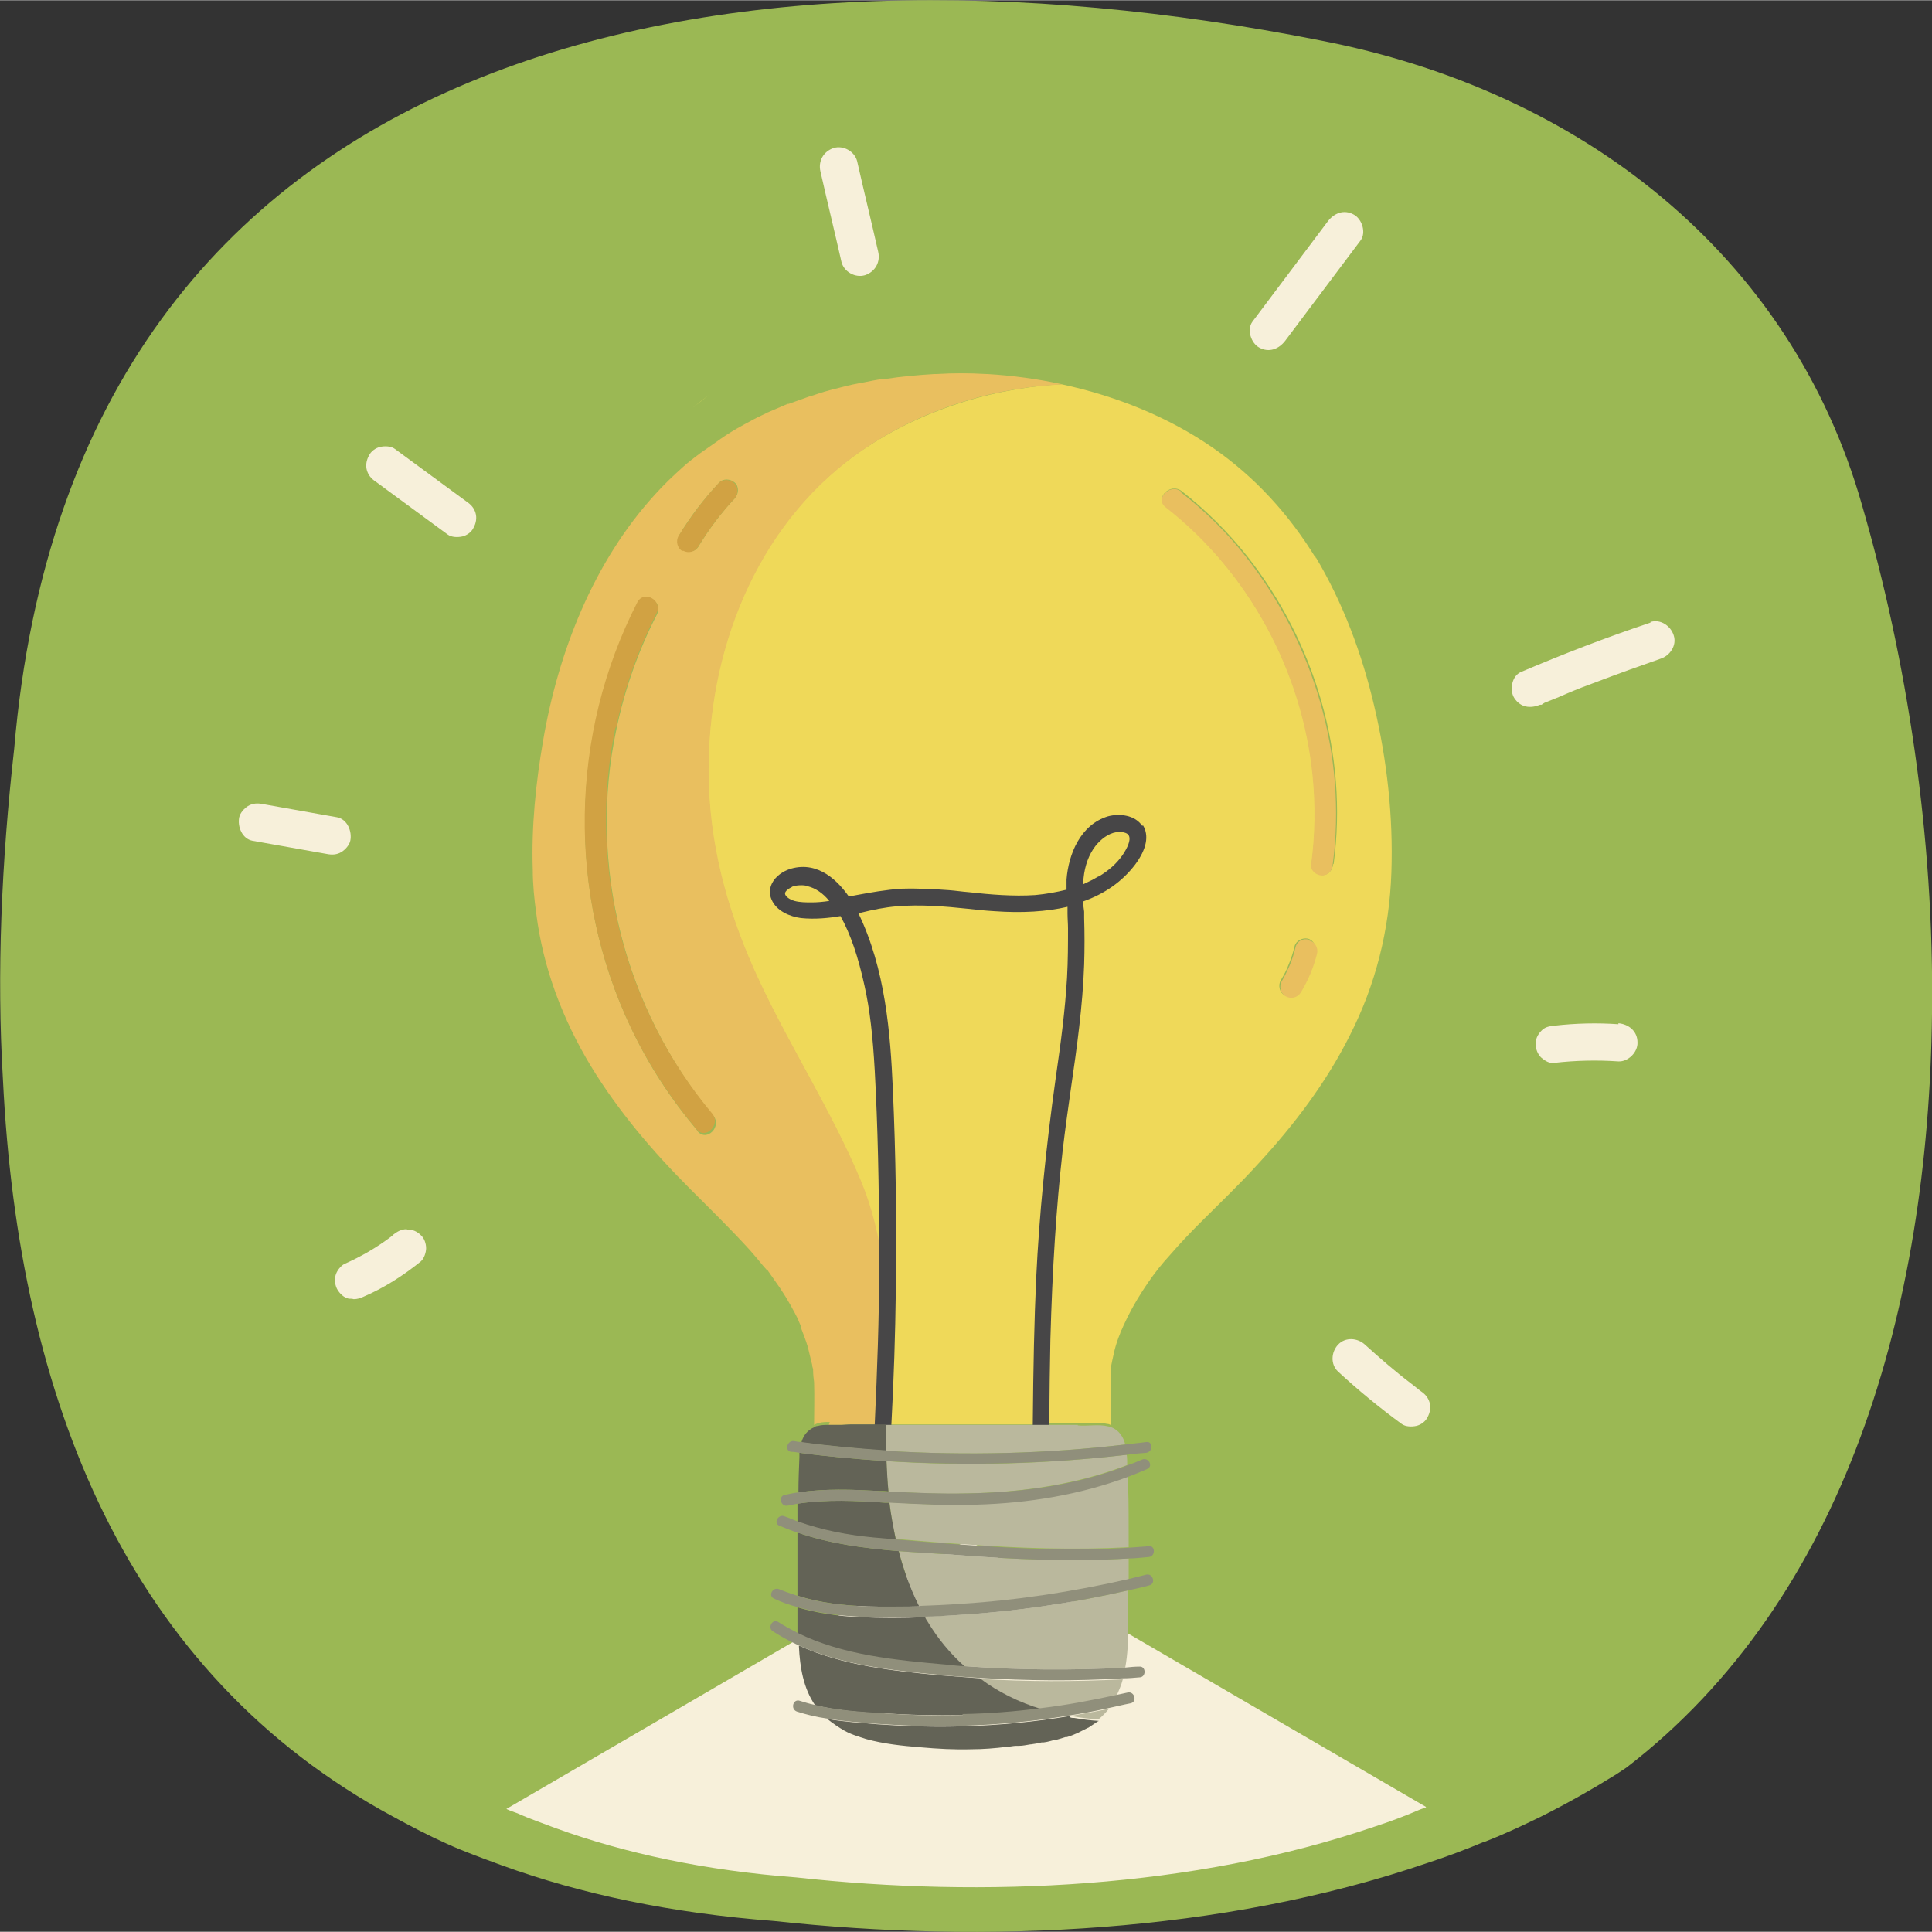 <?xml version="1.0" encoding="UTF-8"?>
<svg id="a" data-name="Layer_1" xmlns="http://www.w3.org/2000/svg" width=".55in" height=".55in" xmlns:xlink="http://www.w3.org/1999/xlink" viewBox="0 0 39.49 39.48">
  <rect x="0" y="0" width="39.49" height="39.48" fill="#333333" stroke="none"/>
  <defs>
    <linearGradient id="b" x1="10.34" y1="35.02" x2="29.14" y2="35.02" gradientUnits="userSpaceOnUse">
      <stop offset="0" stop-color="#f7f0da"/>
      <stop offset=".51" stop-color="#f7f0da"/>
      <stop offset="1" stop-color="#f7f0da"/>
    </linearGradient>
  </defs>
  <path d="M39.49,20.72c-.07,6.01-1.76,11.95-6.24,15.4l-.21.14c-.5.31-1.01.6-1.55.87-.37.18-.75.36-1.14.51h-.01c-.38.16-.78.31-1.18.44-4.19,1.43-9.02,1.65-13.34,1.18-2.1-.16-3.95-.55-5.57-1.14-.38-.14-.77-.28-1.12-.44-.38-.17-.74-.36-1.09-.55C2.61,34.2.38,28.61.06,22.06c-.13-2.17-.03-4.45.23-6.76C1.53.68,14.93-1.57,26.98.82c5.31,1.02,9.62,4.36,11.08,9.5.91,3.13,1.48,6.76,1.43,10.4Z" style="fill: #9bb854;"/>
  <path d="M29.14,36.94s-.08.03-.11.04c-.3.13-.62.25-.93.35-3.71,1.27-7.99,1.46-11.82,1.04-1.86-.14-3.5-.49-4.93-1.01-.26-.1-.53-.19-.77-.3-.08-.03-.15-.05-.23-.09l7.33-4.27,2.1-1.23,2.43,1.42,6.94,4.04Z" style="fill: url(#b);"/>
  <path d="M14.16,8.33c.11-.09.22-.18.34-.27-.11.09-.23.18-.34.27Z" style="fill: #f9e763;"/>
  <g>
    <path d="M14.77,8.97c.13-.08.25-.16.38-.23-.13.07-.26.15-.38.23Z" style="fill: #efd959;"/>
    <path d="M16.62,8.1c.14-.05.29-.09.43-.13-.15.04-.29.08-.43.13Z" style="fill: #efd959;"/>
    <path d="M14.39,9.23c.1-.07.2-.14.3-.21-.1.07-.2.14-.3.21Z" style="fill: #efd959;"/>
    <path d="M16.11,8.28c.14-.05.28-.1.42-.15-.14.05-.28.1-.42.15Z" style="fill: #efd959;"/>
    <path d="M15.67,8.47c.14-.07.28-.13.42-.18-.14.06-.28.12-.42.18Z" style="fill: #efd959;"/>
    <path d="M15.24,8.69c.11-.06.22-.12.33-.17-.11.05-.22.11-.33.17Z" style="fill: #efd959;"/>
    <path d="M17.07,7.96c.16-.04.32-.08.47-.11-.16.03-.32.07-.47.11Z" style="fill: #efd959;"/>
    <path d="M17.61,7.84c.15-.03.29-.06.44-.08-.15.02-.29.05-.44.08Z" style="fill: #efd959;"/>
    <polygon points="16.59 28.04 16.59 28.05 16.59 28.07 16.59 28.05 16.59 28.04" style="fill: #efd959;"/>
    <path d="M18.09,7.75c.33-.05.66-.08,1-.1-.33.02-.67.05-1,.1Z" style="fill: #efd959;"/>
    <path d="M20.15,7.65c-.34-.02-.68-.02-1.02,0,.34-.02.68-.01,1.02,0Z" style="fill: #efd959;"/>
    <path d="M26.9,11.41c-.55-.9-1.25-1.67-2.12-2.27-.9-.62-1.96-1.05-3.08-1.29-.13,0-.27.02-.4.03-1.43.15-2.85.67-4,1.55-2,1.55-2.91,4.15-2.82,6.63.05,1.4.44,2.72,1.03,3.98.64,1.37,1.47,2.65,2.06,4.05.25.6.39,1.2.47,1.8,0-.07,0-.13,0-.2,0-1.27-.01-2.55-.09-3.82-.03-.59-.09-1.18-.21-1.76-.11-.51-.27-1.04-.53-1.5-.28.05-.57.09-.85.05-.2-.02-.45-.12-.53-.32-.1-.24.13-.45.34-.51.48-.13.87.2,1.12.58.07-.01.15-.03.22-.04.3-.06.6-.12.91-.13.32-.02.64,0,.95.03.59.05,1.19.14,1.78.09.24-.02.49-.06.72-.13,0-.09,0-.18,0-.27.04-.5.27-1.06.79-1.21.2-.06.48-.03.6.16.15.23-.01.51-.15.7-.28.37-.66.6-1.08.74,0,.13.01.27.02.4.02.31.02.63,0,.94-.05,1.28-.29,2.54-.44,3.8-.15,1.28-.22,2.57-.25,3.86-.01.58-.02,1.15-.02,1.73h.59s.05,0,.08,0c.21.02.42-.03.62.02.03,0,.05.01.07.02,0-.26,0-.51,0-.77,0-.07,0-.14,0-.21,0-.03,0-.07,0-.1,0,0,0-.03,0-.05.02-.13.05-.26.08-.39.03-.12.07-.24.12-.36,0-.02.02-.05.03-.07,0,0,.02-.05.03-.07.03-.06.06-.13.09-.19.12-.24.26-.47.41-.69.16-.23.27-.37.47-.59.19-.22.39-.43.6-.64.4-.4.81-.79,1.19-1.21.73-.79,1.39-1.66,1.87-2.62.53-1.04.81-2.16.85-3.33.04-1.14-.09-2.3-.35-3.4-.25-1.07-.64-2.12-1.21-3.07ZM26.9,19.47c-.07.28-.18.55-.33.79-.06.11-.2.14-.31.08-.11-.06-.14-.21-.08-.31.06-.1.12-.21.16-.32.05-.12.09-.24.12-.37.03-.12.16-.18.27-.16.12.03.18.16.16.27ZM27.25,17.66c-.02.12-.09.22-.22.22-.11,0-.24-.1-.22-.22.08-.6.09-1.21.03-1.81-.21-2.14-1.32-4.17-3.01-5.5-.23-.18.09-.49.32-.32.5.39.95.84,1.34,1.33,1.39,1.76,2.07,4.06,1.77,6.29Z" style="fill: #efd959;"/>
    <path d="M16.53,18.01c-.12-.03-.26-.03-.37.02-.1.04-.22.14-.18.26.04.1.15.16.24.19.12.04.25.04.38.04.17,0,.34-.03.51-.05-.14-.21-.33-.39-.58-.45Z" style="fill: #efd959;"/>
    <path d="M22.99,17.53c.13-.18.31-.52-.01-.61-.23-.06-.46.08-.61.24-.17.18-.26.42-.3.67-.02.12-.03.24-.03.37.16-.06.31-.13.45-.22.19-.12.37-.27.5-.45Z" style="fill: #efd959;"/>
    <path d="M20.16,7.65c.52.03,1.03.1,1.53.21-.5-.11-1.02-.18-1.53-.21Z" style="fill: #efd959;"/>
    <path d="M21.66,22.04c.1-.68.19-1.36.23-2.04.02-.34.03-.68.02-1.02,0-.18-.02-.37-.03-.55-.51.14-1.06.15-1.57.11-.67-.05-1.34-.16-2.02-.1-.3.02-.61.1-.91.16.01.02.02.04.03.06.55,1.12.67,2.39.72,3.61.06,1.38.08,2.76.06,4.13-.01.9-.04,1.81-.08,2.71h3.07c0-1,.02-1.99.07-2.99.07-1.37.21-2.73.4-4.08Z" style="fill: #efd959;"/>
    <path d="M16.94,29.12c.08,0,.15,0,.23,0,.08,0,.16-.01.23-.01.06,0,.11,0,.17,0,.06,0,.11,0,.17,0h.22c.05-1.07.08-2.14.09-3.22-.08-.61-.22-1.21-.47-1.8-.59-1.4-1.42-2.68-2.06-4.05-.59-1.26-.98-2.58-1.03-3.98-.09-2.48.82-5.07,2.82-6.63,1.15-.89,2.56-1.41,4-1.55.13-.01.27-.02.4-.03h0s0,0,0,0c-.5-.11-1.02-.18-1.53-.21,0,0-.01,0-.02,0-.34-.02-.68-.02-1.02,0-.01,0-.03,0-.04,0-.33.02-.67.05-1,.1-.02,0-.03,0-.05,0-.15.02-.29.05-.44.08-.02,0-.04,0-.06.01-.16.03-.32.07-.47.11,0,0,0,0-.01,0-.15.04-.29.08-.43.13-.03.01-.06.02-.1.03-.14.05-.28.1-.42.15,0,0-.01,0-.02,0-.14.06-.28.12-.42.18-.03.02-.06.03-.1.05-.11.05-.22.11-.33.17-.03.02-.06.03-.09.05-.13.07-.26.15-.38.23-.02.02-.05.03-.07.05-.1.07-.2.14-.3.21-.03.02-.07.05-.1.07-.12.09-.24.18-.35.28-.2.18-.39.36-.57.56-1.26,1.38-1.98,3.22-2.29,5.04-.15.87-.24,1.76-.21,2.64,0,.29.03.59.07.88.14,1.12.54,2.17,1.12,3.13.56.92,1.27,1.75,2.03,2.51.41.41.83.82,1.22,1.25.09.1.18.21.27.32.03.03.05.06.08.09h.01c.05.07.09.13.14.2.16.22.3.45.42.68.03.06.06.11.08.17.01.03.03.06.04.09h0s0,.03,0,.03c.05.13.1.26.14.39.03.12.06.24.09.37,0,.03.01.06.02.09h0s0,.03,0,.03c0,.08.01.16.02.24.01.29,0,.58,0,.87.03-.02.07-.03.1-.04.07-.02.15-.02.22-.02ZM13.88,10.94c.23-.39.51-.75.82-1.08.08-.09.23-.08.32,0,.09.08.08.23,0,.32-.07.08-.15.16-.22.25-.03.04-.07.08-.1.12l-.02.03s0,0,0,0c-.01.02-.03.03-.04.05-.13.17-.25.35-.36.53-.06.11-.2.14-.31.08-.11-.06-.14-.21-.08-.31ZM14.25,23.1c-.53-.63-.99-1.33-1.34-2.07-1.32-2.75-1.26-6,.13-8.71.13-.26.52-.03.39.23-.38.74-.66,1.53-.83,2.35-.59,2.77.16,5.72,1.98,7.9.18.22-.13.54-.32.32Z" style="fill: #e9bf5f;"/>
    <path d="M23.35,16.88c-.15-.23-.47-.26-.7-.2-.57.17-.81.78-.85,1.29,0,.07,0,.14,0,.21-.2.05-.42.09-.64.11-.45.03-.92-.01-1.37-.06-.13-.01-.26-.03-.39-.04-.28-.02-.62-.04-.97-.03-.32.02-.65.08-.92.13l-.16.03c-.21-.3-.61-.73-1.18-.57-.17.05-.32.16-.39.3-.05.1-.06.22-.01.33.1.24.38.35.6.38.29.03.57,0,.81-.04.21.38.36.83.49,1.42.11.49.17,1.03.21,1.74.06,1.1.09,2.32.09,3.81v.2c0,1.05-.04,2.13-.09,3.21v.09s.34,0,.34,0v-.08c.05-.93.08-1.85.09-2.71.02-1.42,0-2.82-.06-4.14-.05-1.14-.15-2.46-.71-3.61h.06c.24-.06.49-.11.73-.13.48-.04.98,0,1.45.05.18.02.37.04.55.05.56.04,1.06.01,1.49-.09,0,.05,0,.09,0,.14,0,.1.01.2.01.3,0,.32,0,.65-.02,1.01-.04.68-.13,1.35-.23,2.04-.21,1.5-.34,2.84-.4,4.09-.04.87-.06,1.82-.07,2.99v.09s.34,0,.34,0v-.09c0-.67.01-1.22.02-1.73.04-1.44.12-2.7.25-3.85.05-.43.11-.86.17-1.28.12-.82.24-1.68.27-2.53.01-.32.01-.64,0-.95v-.13c-.01-.07-.02-.14-.02-.21.45-.16.8-.41,1.06-.75.24-.32.29-.6.16-.81ZM22.45,17.91c-.1.06-.2.11-.31.16,0-.08.01-.15.02-.22h0c.04-.25.14-.47.28-.62.11-.12.27-.23.44-.23.03,0,.06,0,.09.01.09.02.1.06.11.08.03.08-.03.23-.14.39-.12.17-.28.31-.48.43ZM16.19,18.12c.05-.02.11-.03.18-.03.05,0,.09,0,.14.02.16.04.31.14.44.3-.13.02-.25.03-.36.03-.11,0-.24,0-.35-.03-.1-.03-.17-.08-.19-.13-.03-.08.13-.15.13-.15Z" style="fill: #474647;"/>
    <g>
      <path d="M21.55,35.55c-.07.02-.15.03-.22.05.08-.01.15-.03.22-.05Z" style="fill: #bab89d;"/>
      <path d="M21.95,35.08c.17.03.34.05.5.06.08-.06.15-.14.22-.22-.26.06-.53.1-.8.15.03,0,.05.01.08.01Z" style="fill: #bab89d;"/>
      <path d="M22.43,35.15c-.06.04-.11.09-.18.12.06-.04.12-.08.18-.12Z" style="fill: #bab89d;"/>
      <path d="M20.01,34.3c.38.28.81.49,1.26.63.52-.07,1.04-.16,1.55-.27.05-.11.1-.22.13-.34-.98.05-1.96.05-2.94-.01Z" style="fill: #bab89d;"/>
      <path d="M18.9,33.05s.03.06.05.09c.21.35.46.66.75.91,1.1.08,2.2.09,3.3.03.05-.27.06-.55.06-.83,0-.18,0-.44,0-.75-1.17.27-2.35.44-3.55.51-.21.01-.41.02-.62.03Z" style="fill: #bab89d;"/>
      <path d="M22.24,35.29c-.06.03-.12.07-.18.09.06-.03.12-.06.18-.09Z" style="fill: #bab89d;"/>
      <path d="M21.78,35.49c-.07.02-.13.04-.2.06.07-.02.14-.04.2-.06Z" style="fill: #bab89d;"/>
      <path d="M22.02,35.4c-.07.03-.14.06-.21.08.07-.02.14-.05.21-.08Z" style="fill: #bab89d;"/>
      <path d="M19.57,31.78c-.4-.03-.8-.05-1.2-.08.1.39.24.77.42,1.13.27,0,.54-.02.8-.04,1.17-.07,2.34-.25,3.48-.51,0-.14,0-.29,0-.43-1.17.07-2.33.02-3.5-.07Z" style="fill: #bab89d;"/>
      <path d="M18.12,29.86c0,.21.02.41.04.62.53.03,1.07.06,1.6.04,1.12-.02,2.24-.18,3.28-.58,0-.07,0-.14-.01-.21-1.63.19-3.28.24-4.92.13Z" style="fill: #bab89d;"/>
      <path d="M22.03,29.12s-.05,0-.08,0h-3.84v.04c0,.16,0,.33,0,.49,1.63.1,3.27.06,4.89-.13-.04-.16-.13-.29-.28-.35-.02,0-.05-.02-.07-.02-.2-.05-.42,0-.62-.02Z" style="fill: #bab89d;"/>
      <path d="M19.95,30.74c-.59.02-1.18,0-1.77-.04.03.25.07.51.13.75.47.04.93.08,1.4.11,1.12.08,2.24.12,3.36.06,0-.49,0-.95-.01-1.21,0-.08,0-.16,0-.25-.99.37-2.04.53-3.1.57Z" style="fill: #bab89d;"/>
      <path d="M17.4,29.11c.06,0,.11,0,.17,0-.06,0-.11,0-.17,0Z" style="fill: #bab89d;"/>
      <path d="M16.94,29.12c.08,0,.15,0,.23,0h0c-.07,0-.15,0-.23,0Z" style="fill: #bab89d;"/>
    </g>
    <path d="M18.31,31.46c-.05-.25-.1-.5-.13-.75-.03,0-.06,0-.09,0-.6-.04-1.2-.07-1.79.02,0,.1,0,.22,0,.37.5.18,1.02.28,1.55.33.15.01.31.03.46.04Z" style="fill: #636356;"/>
    <path d="M21.87,35.07c-.72.12-1.45.19-2.18.21-.58.02-1.17,0-1.75-.04-.34-.03-.69-.05-1.03-.11.11.09.23.17.35.24.09.05.19.09.29.12.05.02.1.03.15.05.36.1.74.14,1.12.17.34.03.68.05,1.03.04.24,0,.49-.02.73-.05.06,0,.13-.02.19-.02.02,0,.04,0,.06,0,.08,0,.16-.02.23-.03,0,0,0,0,.01,0,.07-.01.14-.02.22-.04.01,0,.03,0,.04,0,.08-.01.15-.03.22-.05,0,0,.02,0,.03,0,.07-.02.14-.04.2-.06.01,0,.02,0,.03,0,.07-.02.14-.05.21-.08.01,0,.02-.01.04-.02.06-.03.12-.06.18-.09,0,0,.01,0,.02-.01.06-.04.12-.08.18-.12,0,0,.01,0,.02-.01,0,0,0,0,0,0-.17-.01-.33-.03-.5-.06-.03,0-.05,0-.08-.01Z" style="fill: #636356;"/>
    <path d="M18,35.01c.56.04,1.12.05,1.69.04.53-.02,1.07-.06,1.6-.12-.46-.14-.89-.35-1.26-.63-.27-.02-.53-.04-.8-.06-.97-.09-2-.2-2.9-.61,0,0,0,.01,0,.02.02.42.09.85.33,1.2.44.11.9.14,1.35.17Z" style="fill: #636356;"/>
    <path d="M19.71,34.05c-.29-.26-.54-.56-.75-.91-.02-.03-.04-.06-.05-.09-.45.02-.9.02-1.34,0-.43-.02-.86-.08-1.27-.2,0,.21,0,.4,0,.54.93.46,2.03.56,3.05.65.12.01.24.02.36.03Z" style="fill: #636356;"/>
    <path d="M18.79,32.83c-.18-.36-.32-.74-.42-1.13-.71-.06-1.41-.15-2.07-.38,0,.39,0,.87,0,1.29.46.15.94.2,1.43.22.36.01.71.01,1.07,0Z" style="fill: #636356;"/>
    <path d="M18.11,29.64c0-.16,0-.33,0-.49v-.04h-.37c-.06,0-.11,0-.17,0-.06,0-.11,0-.17,0-.08,0-.15.01-.23.01h0c-.07,0-.15,0-.23,0-.08,0-.15,0-.22.02-.04,0-.07.02-.1.04-.01,0-.02.01-.04.02-.11.07-.17.17-.2.28.58.07,1.15.13,1.73.17Z" style="fill: #636356;"/>
    <path d="M17.96,30.47c.07,0,.14,0,.2.01-.02-.21-.03-.41-.04-.62-.59-.04-1.18-.09-1.78-.17,0,.03,0,.06,0,.09-.01.24-.02.48-.02.72.54-.08,1.09-.06,1.64-.03Z" style="fill: #636356;"/>
    <path d="M18.11,29.64c-.58-.04-1.16-.09-1.73-.17-.05,0-.1-.01-.15-.02-.14-.02-.2.2-.06.22.06,0,.11.01.17.02.59.08,1.18.13,1.78.17,1.64.1,3.28.06,4.92-.13.13-.02.26-.03.39-.04.14-.02.14-.24,0-.22-.14.02-.28.03-.42.05-1.62.19-3.26.23-4.89.13Z" style="fill: #908f7b;"/>
    <path d="M19.76,30.52c-.53.01-1.07-.01-1.6-.04-.07,0-.14,0-.2-.01-.55-.03-1.1-.05-1.64.03-.09.01-.18.03-.28.05-.14.03-.08.25.06.22.07-.01.14-.03.21-.04.59-.09,1.19-.06,1.79-.02.03,0,.06,0,.09,0,.59.03,1.18.06,1.77.04,1.06-.03,2.11-.2,3.1-.57.13-.05.26-.1.39-.16.13-.06.02-.25-.11-.19-.09.04-.19.08-.28.11-1.04.41-2.17.56-3.28.58Z" style="fill: #908f7b;"/>
    <path d="M19.71,31.57c-.47-.03-.93-.07-1.4-.11-.15-.01-.31-.03-.46-.04-.53-.05-1.05-.15-1.55-.33-.09-.03-.17-.07-.26-.1-.13-.06-.24.14-.11.19.12.05.24.1.37.14.66.23,1.37.32,2.07.38.4.03.81.05,1.2.08,1.16.09,2.33.14,3.5.07.14,0,.27-.02.41-.03.14-.01.14-.24,0-.22-.14.01-.27.02-.41.03-1.12.07-2.24.02-3.36-.06Z" style="fill: #908f7b;"/>
    <path d="M18.79,32.83c-.36,0-.71.01-1.07,0-.48-.02-.97-.07-1.43-.22-.12-.04-.24-.08-.36-.13-.13-.06-.24.13-.11.19.15.07.31.13.47.17.41.12.84.18,1.27.2.45.02.89.02,1.34,0,.21,0,.41-.02.62-.03,1.19-.07,2.38-.24,3.55-.51.14-.03.28-.06.42-.1.14-.03.08-.25-.06-.22-.12.03-.24.06-.36.09-1.14.26-2.31.44-3.48.51-.27.02-.54.03-.8.04Z" style="fill: #908f7b;"/>
    <path d="M19.71,34.05c-.12,0-.24-.02-.36-.03-1.02-.09-2.12-.19-3.05-.65-.13-.07-.27-.14-.39-.22-.12-.08-.23.12-.11.19.17.11.34.2.51.28.9.41,1.93.52,2.9.61.27.03.53.04.8.06.98.06,1.96.07,2.94.01.11,0,.23-.01.34-.02.14,0,.14-.23,0-.22-.1,0-.19.01-.29.02-1.1.06-2.2.05-3.3-.03Z" style="fill: #908f7b;"/>
    <path d="M19.68,35.05c-.56.02-1.13,0-1.69-.04-.45-.03-.91-.06-1.35-.17,0,0,0,0,0,0-.1-.02-.19-.05-.29-.08-.14-.05-.2.17-.06.22.19.06.39.11.6.14h0c.34.06.69.08,1.03.11.58.04,1.17.06,1.75.04.73-.02,1.46-.09,2.18-.21.27-.04.53-.09.8-.15.15-.03.3-.07.46-.1.14-.03.08-.25-.06-.22-.08.02-.15.03-.23.05-.51.11-1.03.21-1.55.27-.53.07-1.06.11-1.6.12Z" style="fill: #908f7b;"/>
    <path d="M24.14,10.04c-.22-.17-.54.14-.32.32,1.7,1.32,2.8,3.36,3.01,5.5.06.6.05,1.21-.03,1.81-.02.12.11.22.22.22.13,0,.21-.1.22-.22.3-2.23-.39-4.53-1.77-6.29-.39-.5-.84-.94-1.34-1.33Z" style="fill: #e9bf5f;"/>
    <path d="M26.75,19.2c-.12-.03-.24.03-.27.16-.03.13-.07.25-.12.37-.05.11-.1.22-.16.32-.06.1-.03.25.08.31.11.06.24.03.31-.08.15-.25.26-.51.33-.79.03-.11-.04-.25-.16-.27Z" style="fill: #e9bf5f;"/>
    <path d="M12.59,14.88c.17-.82.45-1.6.83-2.35.13-.26-.25-.48-.39-.23-1.39,2.71-1.44,5.96-.13,8.71.36.75.81,1.44,1.34,2.07.18.22.5-.1.32-.32-1.82-2.17-2.56-5.12-1.98-7.9Z" style="fill: #d1a243;"/>
    <path d="M13.96,11.25c.11.06.24.03.31-.08.11-.18.23-.36.36-.53.01-.02.03-.04.04-.05,0,0,0,0,0,0l.02-.03s.07-.08.1-.12c.07-.08.14-.17.22-.25.08-.09.09-.23,0-.32-.09-.08-.23-.09-.32,0-.31.33-.58.7-.82,1.08-.06.1-.03.25.08.31Z" style="fill: #d1a243;"/>
    <path d="M8.31,25.12c-.11,0-.19.05-.27.11l-.03.03c-.3.23-.63.42-.97.57-.08.04-.16.15-.18.23-.03.09-.01.22.04.3.05.08.13.16.23.18.03,0,.07,0,.1.01.07,0,.14-.02.2-.05.42-.18.81-.43,1.17-.72.07-.06.11-.19.11-.27,0-.1-.04-.21-.11-.27-.07-.07-.17-.12-.27-.11Z" style="fill: #f7f0da;"/>
    <path d="M7.16,17.18c.04-.19-.06-.44-.27-.48-.51-.09-1.02-.18-1.52-.27-.1-.02-.2-.02-.3.04-.08.05-.16.14-.18.23-.04.19.06.44.27.48.51.09,1.02.18,1.52.27.1.02.2.02.3-.04.08-.05.16-.14.18-.23Z" style="fill: #f7f0da;"/>
    <path d="M9.68,10.78c.05-.09.07-.2.04-.3-.03-.1-.09-.17-.18-.23-.49-.36-.98-.72-1.47-1.08-.08-.06-.21-.06-.3-.04-.09.02-.19.09-.23.18-.05.09-.07.2-.04.3.03.1.09.17.18.23.49.36.98.72,1.47,1.08.08.06.21.06.3.04.09-.02.19-.09.23-.18Z" style="fill: #f7f0da;"/>
    <path d="M17.2,5.35c.05.2.28.33.48.27.21-.07.32-.27.27-.48-.14-.62-.29-1.23-.43-1.85-.05-.2-.28-.33-.48-.27-.21.07-.32.27-.27.48.14.62.29,1.23.43,1.85Z" style="fill: #f7f0da;"/>
    <path d="M25.74,7.1c.2.11.4.03.53-.14.51-.68,1.03-1.37,1.54-2.05.12-.16.03-.44-.14-.53-.2-.11-.4-.03-.53.14-.51.68-1.03,1.37-1.54,2.05-.12.16-.03.44.14.53Z" style="fill: #f7f0da;"/>
    <path d="M33.74,12.72c-.9.3-1.78.64-2.65,1.01-.19.08-.24.37-.14.53.13.2.33.22.53.14h.03s.04-.03.06-.04c.05-.02.1-.04.15-.06.1-.04.2-.08.31-.13.21-.09.42-.17.64-.25.42-.16.84-.31,1.27-.46.19-.06.34-.27.27-.48-.06-.19-.27-.34-.48-.27Z" style="fill: #f7f0da;"/>
    <path d="M33.08,20.93c-.44-.03-.87-.02-1.31.03-.11.01-.2.03-.27.11-.07.07-.12.18-.11.27,0,.1.04.2.11.27.07.06.17.13.27.11.43-.05.87-.06,1.31-.03.2.01.4-.19.39-.39,0-.22-.17-.37-.39-.39Z" style="fill: #f7f0da;"/>
    <path d="M29.04,28.43c-.06-.05-.13-.1-.19-.15-.33-.25-.64-.52-.95-.8-.15-.14-.4-.16-.55,0-.14.15-.16.4,0,.55.41.38.85.74,1.3,1.07.08.06.21.06.3.04.09-.02.19-.09.23-.18.05-.09.07-.2.04-.3-.03-.1-.09-.17-.18-.23Z" style="fill: #f7f0da;"/>
  </g>
</svg>